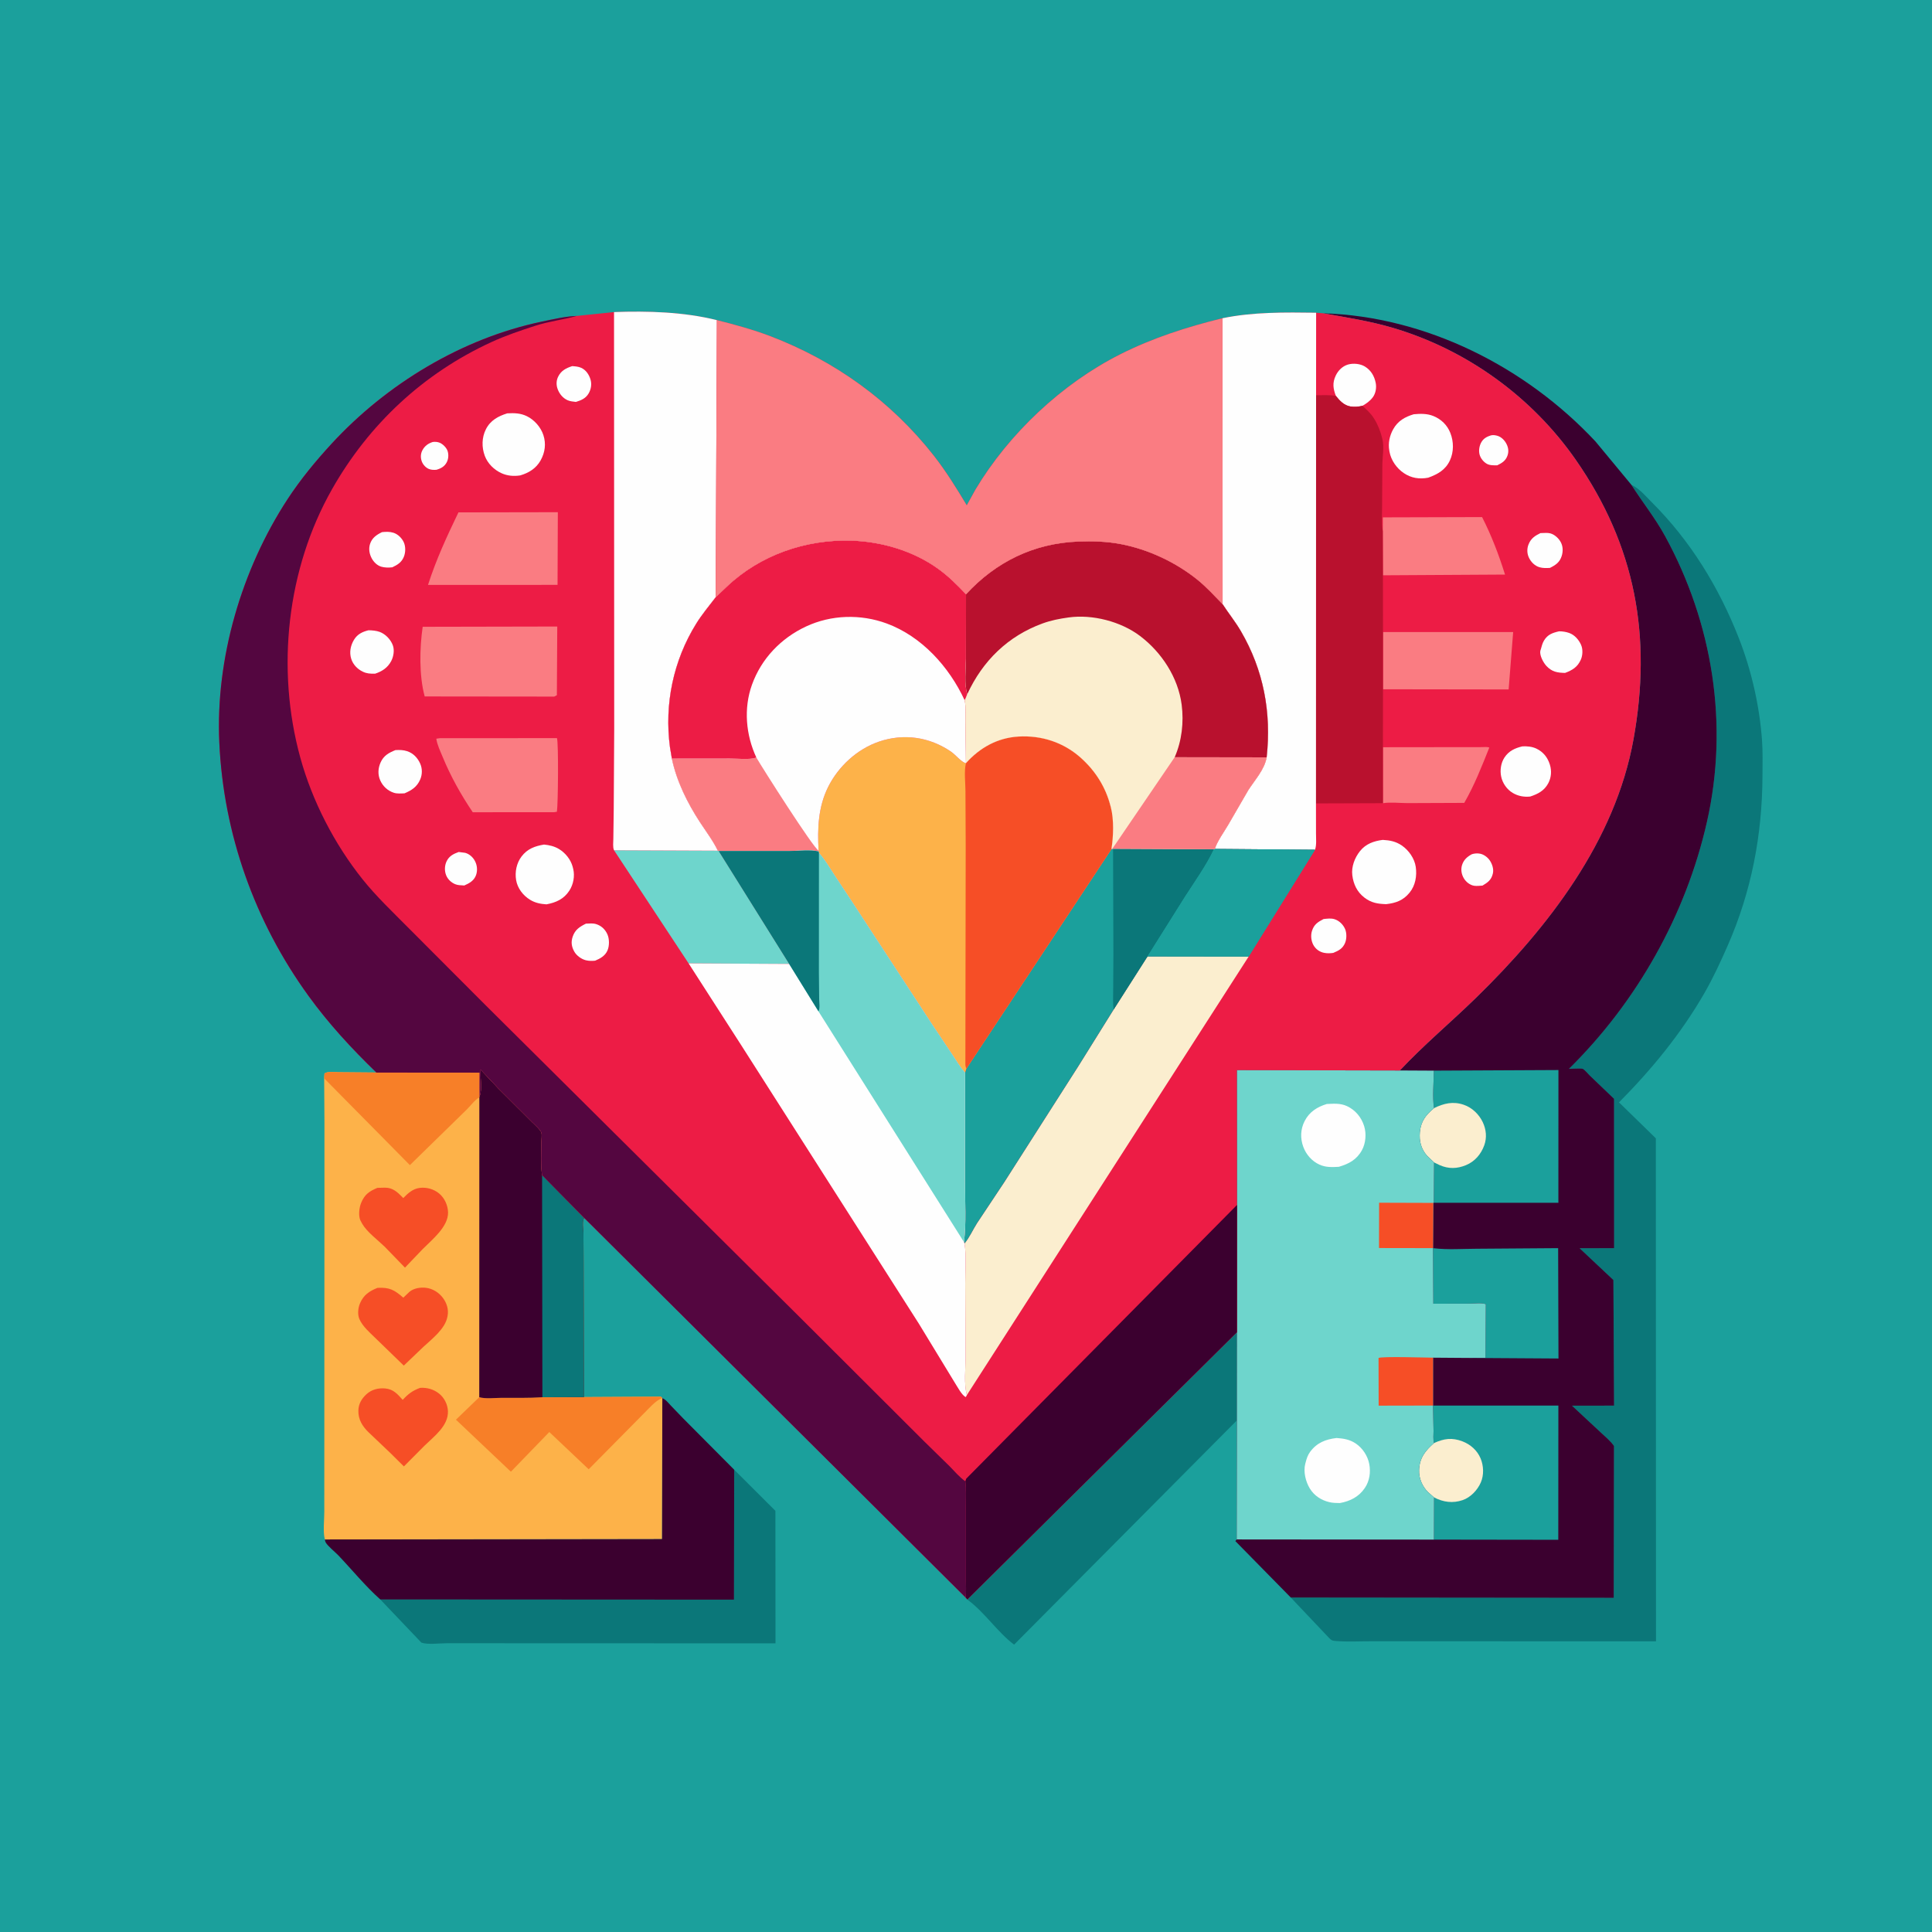 <svg version="1.1" xmlns="http://www.w3.org/2000/svg" style="display: block;" viewBox="0 0 2048 2048" width="1024" height="1024">
<path transform="translate(0,0)" fill="rgb(27,160,156)" d="M -0 -0 L 2048 0 L 2048 2048 L -0 2048 L -0 -0 z"/>
<path transform="translate(0,0)" fill="rgb(11,119,121)" d="M 778.29 1557.98 L 821.957 1601.55 L 822.068 1742.02 L 537.584 1741.92 L 473.25 1741.91 C 465.529 1741.92 453.622 1743.6 446.68 1741.24 L 403.133 1695.5 L 778.062 1695.71 L 778.29 1557.98 z"/>
<path transform="translate(0,0)" fill="rgb(11,119,121)" d="M 1311.24 1412.25 L 1311.16 1505.68 L 1074.96 1743.39 C 1057.08 1729.82 1044.32 1709.75 1026.16 1696.14 L 1025.45 1695.54 L 1311.24 1412.25 z"/>
<path transform="translate(0,0)" fill="rgb(59,0,47)" d="M 702.086 1482.12 C 705.865 1483.69 708.278 1486.96 711.037 1489.89 L 724.355 1503.72 L 778.29 1557.98 L 778.062 1695.71 L 403.133 1695.5 C 387.319 1681.43 373.176 1664 358.5 1648.6 C 355.177 1645.12 347.24 1638.82 345.147 1634.84 C 344.67 1633.94 344.616 1632.87 344.351 1631.88 L 701.66 1631.37 L 702.086 1482.12 z"/>
<path transform="translate(0,0)" fill="rgb(11,119,121)" d="M 1729.37 513.983 C 1737.67 517.598 1744.75 526.245 1751.09 532.565 C 1791.89 573.252 1822.03 622.427 1843.07 676 C 1856.54 710.274 1865.13 747.895 1867.8 784.612 C 1868.71 797.192 1868.35 810.069 1868.29 822.684 C 1868.01 884.925 1856.69 944.67 1831.64 1001.88 C 1823.99 1019.36 1815.98 1036.74 1806.43 1053.28 C 1781.83 1095.87 1750.68 1133.84 1716.12 1168.65 L 1717.43 1169.75 L 1755.26 1206.66 L 1755.42 1739.88 L 1527.19 1739.83 L 1453.8 1739.81 C 1441.43 1739.8 1428.48 1740.55 1416.19 1739.54 C 1412.25 1739.22 1411.58 1739.02 1408.89 1736.32 L 1368.29 1693.44 L 1710.65 1693.76 L 1710.91 1532.8 C 1707.22 1527.42 1701.31 1522.66 1696.55 1518.16 L 1666.4 1490.09 L 1710.99 1490.03 L 1710.28 1356.85 L 1674.46 1323.19 L 1711.04 1323.11 L 1710.97 1164.76 L 1685.11 1139.98 C 1683.42 1138.36 1679.83 1133.94 1677.88 1133.04 C 1676.01 1132.18 1665.66 1133.04 1663.14 1133.04 C 1735.25 1061.99 1787.17 969.872 1809.5 870.975 C 1832.77 767.936 1815.54 660.52 1765.04 568.242 C 1754.56 549.094 1741.03 532.306 1729.37 513.983 z"/>
<path transform="translate(0,0)" fill="rgb(253,178,73)" d="M 508.395 1162.16 L 508.843 1160.8 C 511.161 1153.16 508.868 1141.92 509.416 1133.72 L 528.311 1153.82 L 564.273 1189.66 C 566.577 1191.98 573.035 1197.61 573.939 1200.7 C 574.613 1203 573.95 1208 573.956 1210.53 C 573.981 1222 573.095 1234.37 574.619 1245.7 L 619.233 1291.01 C 616.88 1295.25 618.37 1302.24 618.453 1307 L 618.648 1339.02 L 619.036 1480.97 L 700.626 1480.54 L 702.086 1482.12 L 701.66 1631.37 L 344.351 1631.88 C 342.239 1623.98 343.767 1611.45 343.759 1603 L 343.798 1529.62 L 343.923 1273.77 L 343.934 1190.39 L 343.627 1143.07 L 343.953 1138 C 346.742 1135.46 354.913 1136.59 358.842 1136.6 L 399 1136.94 L 508.4 1137.03 L 508.395 1162.16 z"/>
<path transform="translate(0,0)" fill="rgb(246,78,38)" d="M 445.315 1471.19 C 452.66 1470.68 459.783 1472.71 465.575 1477.36 C 471.076 1481.79 474.605 1488.96 474.833 1496 C 475.335 1511.57 459.939 1522.74 449.992 1532.5 L 428.134 1554.46 L 413.913 1540.36 L 390.5 1518.09 C 384.034 1511.72 379.73 1504.68 379.891 1495.4 C 380.015 1488.25 383.267 1482.69 388.5 1477.9 C 393.946 1472.91 401.008 1471.2 408.219 1471.8 C 416.989 1472.52 421.423 1477.82 426.871 1483.91 C 432.634 1477.7 437.242 1474.14 445.315 1471.19 z"/>
<path transform="translate(0,0)" fill="rgb(246,78,38)" d="M 400.127 1365.17 C 412.996 1364.54 417.984 1367.3 427.527 1375.58 L 434.188 1369.25 C 438.76 1365.53 445.633 1364.44 451.352 1365.1 C 458.782 1365.96 465.409 1370.18 469.752 1376.16 C 473.672 1381.56 475.7 1388.14 474.472 1394.79 L 474.229 1396 C 471.752 1408.72 458.033 1419.21 448.902 1427.64 L 428.033 1447.59 L 398.071 1418.52 C 391.986 1412.57 384.389 1406.13 380.953 1398.23 C 378.831 1393.35 379.557 1386.37 381.621 1381.55 C 385.434 1372.64 391.554 1368.67 400.127 1365.17 z"/>
<path transform="translate(0,0)" fill="rgb(246,78,38)" d="M 400.071 1259.17 L 408.364 1258.98 C 416.072 1259.03 421.068 1263.4 426.159 1268.64 L 427.473 1270.01 C 432.412 1264.92 437.682 1260.07 445.011 1259.21 C 452.346 1258.35 460.013 1260.49 465.697 1265.31 C 471.314 1270.06 474.78 1277.79 474.958 1285.09 C 475.328 1300.33 458.171 1313.93 448.238 1323.92 L 429.28 1343.74 L 407.823 1321.59 C 400.41 1314.42 389.043 1306.03 383.942 1297.22 L 383.259 1295.95 L 381.945 1293.46 C 379.771 1288.24 380.777 1280.06 382.865 1275 C 386.526 1266.13 391.482 1262.76 400.071 1259.17 z"/>
<path transform="translate(0,0)" fill="rgb(247,127,40)" d="M 343.627 1143.07 L 343.953 1138 C 346.742 1135.46 354.913 1136.59 358.842 1136.6 L 399 1136.94 L 508.4 1137.03 L 508.395 1162.16 L 508.138 1163.25 C 503.206 1165.94 498.543 1172.53 494.432 1176.49 L 434.494 1235.07 L 343.627 1143.07 z"/>
<path transform="translate(0,0)" fill="rgb(247,127,40)" d="M 619.036 1480.97 L 700.626 1480.54 L 702.086 1482.12 C 695.456 1483.87 687.19 1493.82 682.088 1498.74 L 624.04 1557.49 L 582.276 1518 L 541.563 1560.07 L 483.319 1504.93 L 508.035 1481.1 C 514.829 1483.01 524.005 1481.82 531.077 1481.78 C 545.65 1481.7 560.42 1482.09 574.962 1481.13 L 619.036 1480.97 z"/>
<path transform="translate(0,0)" fill="rgb(59,0,47)" d="M 508.395 1162.16 L 508.843 1160.8 C 511.161 1153.16 508.868 1141.92 509.416 1133.72 L 528.311 1153.82 L 564.273 1189.66 C 566.577 1191.98 573.035 1197.61 573.939 1200.7 C 574.613 1203 573.95 1208 573.956 1210.53 C 573.981 1222 573.095 1234.37 574.619 1245.7 L 619.233 1291.01 C 616.88 1295.25 618.37 1302.24 618.453 1307 L 618.648 1339.02 L 619.036 1480.97 L 574.962 1481.13 C 560.42 1482.09 545.65 1481.7 531.077 1481.78 C 524.005 1481.82 514.829 1483.01 508.035 1481.1 L 508.138 1163.25 L 508.395 1162.16 z"/>
<path transform="translate(0,0)" fill="rgb(11,119,121)" d="M 574.619 1245.7 L 619.233 1291.01 C 616.88 1295.25 618.37 1302.24 618.453 1307 L 618.648 1339.02 L 619.036 1480.97 L 574.962 1481.13 L 574.619 1245.7 z"/>
<path transform="translate(0,0)" fill="rgb(59,0,47)" d="M 1402.54 332.083 C 1511.82 335.492 1617.27 388.853 1691.29 467.987 L 1729.37 513.983 C 1741.03 532.306 1754.56 549.094 1765.04 568.242 C 1815.54 660.52 1832.77 767.936 1809.5 870.975 C 1787.17 969.872 1735.25 1061.99 1663.14 1133.04 C 1665.66 1133.04 1676.01 1132.18 1677.88 1133.04 C 1679.83 1133.94 1683.42 1138.36 1685.11 1139.98 L 1710.97 1164.76 L 1711.04 1323.11 L 1674.46 1323.19 L 1710.28 1356.85 L 1710.99 1490.03 L 1666.4 1490.09 L 1696.55 1518.16 C 1701.31 1522.66 1707.22 1527.42 1710.91 1532.8 L 1710.65 1693.76 L 1368.29 1693.44 L 1309.5 1633.59 L 1310.95 1631.87 L 1311.16 1505.68 L 1311.24 1412.25 L 1311.32 1277.27 L 1311.16 1134.38 L 1483.91 1134.74 C 1509.17 1107.72 1538.09 1083.62 1564.59 1057.77 C 1641.26 982.967 1712.13 891.46 1731.6 783.6 C 1751.22 674.881 1733.88 578.581 1670.27 487.254 C 1623.8 420.55 1554.56 370.571 1476.41 347.5 C 1452.05 340.307 1427.47 336.532 1402.54 332.083 z"/>
<path transform="translate(0,0)" fill="rgb(27,160,156)" d="M 1519.03 1323.07 L 1519.99 1323.2 C 1534.64 1324.94 1550.71 1323.76 1565.5 1323.72 L 1651.7 1323.09 L 1652.05 1440.08 L 1550.7 1439.43 L 1574.63 1439.4 L 1575.02 1382.45 C 1570.37 1380.84 1562.88 1381.89 1557.89 1381.9 L 1519.38 1382 L 1519.03 1323.07 z"/>
<path transform="translate(0,0)" fill="rgb(27,160,156)" d="M 1519.91 1134.93 L 1652.01 1134.28 L 1651.95 1275 L 1519.87 1275 L 1520.19 1232.24 L 1512.6 1224.98 C 1506.39 1217.77 1504.28 1209.43 1505.14 1200.11 C 1506.2 1188.46 1511.58 1181.85 1520.11 1174.68 C 1518.27 1162.38 1519.88 1147.5 1519.91 1134.93 z"/>
<path transform="translate(0,0)" fill="rgb(251,238,207)" d="M 1520.11 1174.68 C 1530.42 1169.62 1540.21 1167.21 1551.56 1171.07 C 1560.44 1174.08 1567.83 1181.17 1571.8 1189.58 C 1575.47 1197.35 1576.31 1205.95 1573.37 1214.08 C 1569.92 1223.56 1563.4 1231.22 1554 1235.11 C 1544.56 1239.01 1535.48 1239.22 1526.08 1235.07 L 1520.19 1232.24 L 1512.6 1224.98 C 1506.39 1217.77 1504.28 1209.43 1505.14 1200.11 C 1506.2 1188.46 1511.58 1181.85 1520.11 1174.68 z"/>
<path transform="translate(0,0)" fill="rgb(27,160,156)" d="M 1519.04 1489.95 L 1651.95 1489.94 L 1651.85 1632.24 L 1520.02 1632.05 L 1520.17 1587.3 L 1513.82 1581.74 C 1507.66 1575.62 1503.99 1567.01 1504.32 1558.26 C 1504.82 1545.36 1510.87 1537.81 1520.14 1529.71 C 1519 1525.86 1519.61 1520.87 1519.62 1516.87 L 1519.04 1489.95 z"/>
<path transform="translate(0,0)" fill="rgb(251,238,207)" d="M 1520.14 1529.71 C 1530.5 1524.91 1539.32 1523.7 1550.28 1527.9 C 1558.75 1531.14 1565.89 1537.44 1569.44 1545.87 C 1572.78 1553.78 1573.16 1563.56 1569.71 1571.5 C 1566.21 1579.56 1558.89 1587.31 1550.48 1590.19 C 1539.99 1593.78 1529.87 1592.38 1520.17 1587.3 L 1513.82 1581.74 C 1507.66 1575.62 1503.99 1567.01 1504.32 1558.26 C 1504.82 1545.36 1510.87 1537.81 1520.14 1529.71 z"/>
<path transform="translate(0,0)" fill="rgb(110,213,204)" d="M 1311.32 1277.27 L 1311.16 1134.38 L 1483.91 1134.74 L 1519.91 1134.93 C 1519.88 1147.5 1518.27 1162.38 1520.11 1174.68 C 1511.58 1181.85 1506.2 1188.46 1505.14 1200.11 C 1504.28 1209.43 1506.39 1217.77 1512.6 1224.98 L 1520.19 1232.24 L 1519.87 1275 L 1519.28 1275.12 L 1519.03 1323.07 L 1519.38 1382 L 1557.89 1381.9 C 1562.88 1381.89 1570.37 1380.84 1575.02 1382.45 L 1574.63 1439.4 L 1550.7 1439.43 L 1519.05 1439.19 L 1519.04 1489.95 L 1519.62 1516.87 C 1519.61 1520.87 1519 1525.86 1520.14 1529.71 C 1510.87 1537.81 1504.82 1545.36 1504.32 1558.26 C 1503.99 1567.01 1507.66 1575.62 1513.82 1581.74 L 1520.17 1587.3 L 1520.02 1632.05 L 1310.95 1631.87 L 1311.16 1505.68 L 1311.24 1412.25 L 1311.32 1277.27 z"/>
<path transform="translate(0,0)" fill="rgb(246,78,38)" d="M 1519.03 1323.07 L 1461.8 1322.97 L 1461.91 1274.94 L 1519.28 1275.12 L 1519.03 1323.07 z"/>
<path transform="translate(0,0)" fill="rgb(246,78,38)" d="M 1519.04 1489.95 L 1461.42 1490.06 L 1461.31 1439.51 C 1464.91 1437.64 1511.59 1439.15 1519.05 1439.19 L 1519.04 1489.95 z"/>
<path transform="translate(0,0)" fill="rgb(254,254,254)" d="M 1406.47 1170.28 C 1413.89 1169.93 1420.9 1169.32 1427.84 1172.53 C 1436.76 1176.66 1443.11 1184.36 1446.05 1193.69 C 1448.59 1201.77 1447.77 1211.94 1443.66 1219.34 C 1438.08 1229.41 1429.77 1233.79 1419.18 1236.87 C 1411.94 1237.25 1405.49 1237.6 1398.72 1234.56 C 1390.75 1230.98 1384.56 1223.89 1381.55 1215.74 C 1378.21 1206.67 1378.52 1197 1382.98 1188.34 C 1387.98 1178.61 1396.28 1173.38 1406.47 1170.28 z"/>
<path transform="translate(0,0)" fill="rgb(254,254,254)" d="M 1416.8 1524.34 C 1424.24 1524.85 1430.73 1525.88 1437.08 1530.12 C 1444.34 1534.95 1449.85 1543.32 1451.47 1551.89 C 1453.13 1560.68 1451.84 1569.85 1446.78 1577.33 C 1440.44 1586.73 1431.13 1591.35 1420.3 1593.31 C 1416.63 1593.25 1412.96 1593.21 1409.36 1592.39 C 1400.7 1590.39 1393.19 1585.57 1388.5 1577.92 C 1384.07 1570.69 1381.47 1560.17 1383.61 1551.77 L 1383.95 1550.5 C 1385.05 1546.28 1386.16 1542.55 1388.8 1538.99 C 1396.03 1529.28 1405.16 1525.75 1416.8 1524.34 z"/>
<path transform="translate(0,0)" fill="rgb(237,28,69)" d="M 650.903 330.817 C 686.705 329.507 725.005 330.614 759.928 339.363 C 779.033 344.18 798.23 349.385 816.655 356.42 C 885.032 382.53 944.462 425.189 989.762 482.931 C 1002.83 499.583 1013.92 517.594 1024.81 535.701 L 1034.03 519 C 1069.46 459.709 1125.75 406.73 1187.37 375.66 C 1222 358.199 1258.35 346.591 1295.92 337.34 C 1328.07 330.635 1362.45 331.078 1395.15 331.516 L 1402.54 332.083 C 1427.47 336.532 1452.05 340.307 1476.41 347.5 C 1554.56 370.571 1623.8 420.55 1670.27 487.254 C 1733.88 578.581 1751.22 674.881 1731.6 783.6 C 1712.13 891.46 1641.26 982.967 1564.59 1057.77 C 1538.09 1083.62 1509.17 1107.72 1483.91 1134.74 L 1311.16 1134.38 L 1311.32 1277.27 L 1311.24 1412.25 L 1025.45 1695.54 L 1023.62 1693.49 L 619.233 1291.01 L 574.619 1245.7 C 573.095 1234.37 573.981 1222 573.956 1210.53 C 573.95 1208 574.613 1203 573.939 1200.7 C 573.035 1197.61 566.577 1191.98 564.273 1189.66 L 528.311 1153.82 L 509.416 1133.72 C 508.868 1141.92 511.161 1153.16 508.843 1160.8 L 508.395 1162.16 L 508.4 1137.03 L 399 1136.94 C 372.916 1111.78 348.321 1085.1 327.027 1055.7 C 270.033 977.031 236.949 884.214 232.49 787.174 C 228.388 697.904 256.143 603.57 304.921 529 C 318.511 508.224 334.577 488.751 351.372 470.5 C 409.761 407.049 489.65 358.67 574.2 340.964 C 586.494 338.389 598.905 335.448 611.47 334.886 L 650.903 330.817 z"/>
<path transform="translate(0,0)" fill="rgb(254,254,254)" d="M 458.832 468.5 C 461.286 468.232 463.739 468.345 466.06 469.303 C 469.558 470.748 473.565 474.8 474.608 478.5 C 475.682 482.31 475.378 486.538 473.553 490.051 C 471.191 494.596 467.256 496.7 462.5 498.006 C 459.685 498.14 457.237 498.194 454.58 497.103 C 451.402 495.799 448.524 492.673 447.259 489.5 C 445.663 485.499 445.738 481.12 447.771 477.284 C 450.207 472.69 453.965 470 458.832 468.5 z"/>
<path transform="translate(0,0)" fill="rgb(254,254,254)" d="M 1580.49 461.5 C 1582.74 460.998 1584.86 461.282 1587.07 461.884 C 1591.42 463.07 1594.95 466.66 1596.94 470.597 C 1598.99 474.626 1599.5 478.71 1597.98 483 C 1596.01 488.532 1592.14 490.8 1587.1 493.278 C 1583.51 493.294 1579.24 493.449 1576.05 491.619 C 1572.47 489.565 1569.42 485.759 1568.39 481.741 C 1567.3 477.492 1568.18 472.374 1570.39 468.602 C 1572.7 464.647 1576.28 462.812 1580.49 461.5 z"/>
<path transform="translate(0,0)" fill="rgb(254,254,254)" d="M 1560.24 905.5 C 1563.09 904.621 1566.05 904.376 1569 904.96 C 1572.9 905.732 1576.91 908.718 1579.13 911.946 C 1581.8 915.831 1583.62 921.291 1582.5 925.983 C 1580.89 932.743 1577.24 935.373 1571.5 938.769 C 1568.73 938.952 1565.53 939.344 1562.77 938.96 C 1558.27 938.335 1554.02 934.88 1551.75 931.083 C 1549.23 926.862 1548.34 921.723 1549.82 917 C 1551.55 911.481 1555.26 908.153 1560.24 905.5 z"/>
<path transform="translate(0,0)" fill="rgb(254,254,254)" d="M 486.24 903.141 L 493 904.012 C 497.424 905.169 501.138 908.494 503.313 912.448 C 505.82 917.007 506.366 922.577 504.674 927.5 C 502.617 933.483 497.626 936.265 492.161 938.657 L 491.615 938.615 C 488.598 938.439 485.424 938.461 482.587 937.3 C 478.321 935.556 474.698 932.162 472.958 927.869 C 471.033 923.118 471.24 917.516 473.468 912.909 C 476.135 907.393 480.732 905.135 486.24 903.141 z"/>
<path transform="translate(0,0)" fill="rgb(254,254,254)" d="M 606.539 388.107 C 609.802 388.353 613.089 388.531 616.109 389.915 C 621.149 392.224 624.302 396.941 625.911 402.116 C 627.464 407.109 626.608 412.482 624.012 417 C 620.968 422.299 616.058 424.368 610.473 426.062 C 607.615 425.696 604.454 425.459 601.79 424.301 C 596.652 422.068 592.957 417.51 591.08 412.314 C 589.543 408.058 589.628 403.505 591.604 399.412 C 594.761 392.873 599.948 390.281 606.539 388.107 z"/>
<path transform="translate(0,0)" fill="rgb(254,254,254)" d="M 1403.02 974.212 C 1406.98 973.813 1410.97 973.171 1414.84 974.444 C 1419.74 976.056 1423.78 980.086 1425.84 984.793 C 1427.67 988.959 1427.6 995.291 1425.85 999.5 C 1423.33 1005.54 1419.07 1007.72 1413.29 1010.12 C 1410.06 1010.59 1406.73 1010.69 1403.5 1010.03 C 1398.72 1009.05 1394.65 1006.08 1392.28 1001.83 C 1389.89 997.535 1389.24 991.682 1390.69 986.989 C 1392.85 979.997 1396.83 977.451 1403.02 974.212 z"/>
<path transform="translate(0,0)" fill="rgb(254,254,254)" d="M 1633 565.079 L 1634.2 565.063 C 1637.14 564.984 1640.6 564.626 1643.47 565.409 C 1647.82 566.597 1651.96 570.355 1654.19 574.182 C 1656.87 578.779 1657.05 584.28 1655.5 589.267 C 1653.38 596.098 1649.16 598.914 1642.98 602.001 C 1639.25 602.208 1635.56 602.354 1631.92 601.292 C 1626.98 599.848 1623.05 595.908 1620.82 591.347 C 1618.63 586.855 1618.48 581.761 1620.31 577.118 C 1622.81 570.756 1627.07 567.943 1633 565.079 z"/>
<path transform="translate(0,0)" fill="rgb(254,254,254)" d="M 404.969 564.08 C 409.225 563.655 412.863 563.462 417 564.725 C 421.707 566.164 425.922 570.309 427.98 574.736 C 430.102 579.302 429.99 585.519 428.13 590.143 C 425.713 596.155 421.457 598.684 415.863 601.359 C 412.103 601.815 407.783 601.79 404.125 600.706 C 399.803 599.424 396.198 595.832 394.092 591.951 C 391.513 587.199 390.581 581.688 392.293 576.5 C 394.395 570.132 399.202 566.858 404.969 564.08 z"/>
<path transform="translate(0,0)" fill="rgb(254,254,254)" d="M 621.112 979.101 C 624.633 978.948 628.572 978.527 631.975 979.605 C 637.451 981.339 641.447 985.095 643.819 990.31 C 646.048 995.21 646.086 1002.54 643.967 1007.5 C 641.532 1013.2 636.303 1016.11 630.854 1018.36 C 627.572 1018.7 624.226 1018.7 621 1017.9 C 616.291 1016.73 611.125 1012.99 608.747 1008.7 C 605.766 1003.32 605.152 998.482 607.118 992.776 C 609.657 985.407 614.447 982.438 621.112 979.101 z"/>
<path transform="translate(0,0)" fill="rgb(254,254,254)" d="M 1652.75 669.204 C 1656.41 669.243 1660.03 669.759 1663.5 671.006 C 1669.15 673.04 1673.64 678.198 1676 683.582 C 1678.04 688.211 1677.79 694.636 1675.76 699.233 C 1672.29 707.114 1666.85 710.38 1659.03 713.325 C 1650.81 713.132 1645.13 712.226 1639.26 705.925 C 1636.02 702.449 1631.9 694.808 1632.79 689.964 L 1633.38 688.118 C 1634.32 684.869 1634.91 682.045 1636.67 679.077 C 1640.53 672.576 1645.7 670.837 1652.75 669.204 z"/>
<path transform="translate(0,0)" fill="rgb(254,254,254)" d="M 1416.07 419.664 C 1413.14 411.95 1412.27 405.929 1415.91 398.18 C 1418.48 392.718 1423.14 388.068 1429.04 386.394 C 1434.51 384.842 1441.86 385.507 1446.79 388.5 C 1453.28 392.446 1456.9 398.661 1458.33 405.998 C 1459.31 410.977 1458.31 416.975 1455.24 421.114 C 1452.25 425.124 1448.56 427.673 1444.3 430.159 C 1440.18 431.145 1435.72 431.584 1431.5 430.869 C 1424.68 429.713 1420.13 424.789 1416.07 419.664 z"/>
<path transform="translate(0,0)" fill="rgb(254,254,254)" d="M 390.496 668.136 C 394.131 668.092 399.012 668.559 402.428 669.824 C 408.64 672.125 414.082 677.783 416.392 683.964 C 418.304 689.082 417.232 695.921 414.727 700.696 C 410.975 707.85 405.084 711.66 397.618 714.141 L 397.004 714.129 C 392.354 714.187 388.77 714.044 384.5 711.975 C 378.92 709.272 374.266 704.483 372.346 698.5 C 370.124 691.572 371.546 684.289 375.269 678.161 C 378.849 672.269 384.022 669.775 390.496 668.136 z"/>
<path transform="translate(0,0)" fill="rgb(254,254,254)" d="M 419.173 795.144 C 423.378 794.88 427.445 794.954 431.5 796.261 C 437.985 798.352 442.671 803.309 445.406 809.417 C 447.772 814.701 447.729 821.016 445.422 826.318 C 441.978 834.233 436.355 837.76 428.797 840.976 C 425.124 841.098 421.037 841.515 417.51 840.371 C 411.03 838.269 405.897 833.553 403.114 827.342 C 400.345 821.164 400.681 814.466 403.402 808.324 C 406.662 800.965 412.099 797.976 419.173 795.144 z"/>
<path transform="translate(0,0)" fill="rgb(254,254,254)" d="M 1613.76 791.171 C 1618.75 790.926 1624.04 791.378 1628.61 793.55 C 1635.86 796.999 1640.51 802.811 1642.89 810.406 C 1644.97 817.033 1644.5 824.194 1641.2 830.335 C 1636.95 838.256 1630.23 841.7 1622.06 844.37 C 1615.49 845.03 1609.3 843.93 1603.58 840.549 C 1597.36 836.871 1592.77 830.254 1591.29 823.184 C 1589.89 816.471 1591.01 808.767 1594.78 803.011 C 1599.4 795.968 1605.95 793.043 1613.76 791.171 z"/>
<path transform="translate(0,0)" fill="rgb(254,254,254)" d="M 576.696 895.273 C 582.222 895.814 587.525 897.024 592.348 899.879 C 599.212 903.942 604.986 911.069 607.049 918.796 L 607.337 919.962 L 607.636 921.12 C 609.453 928.752 607.821 937.503 603.572 944.066 C 597.741 953.073 589.395 956.759 579.268 958.642 C 573.004 958.248 567.279 957.111 561.852 953.783 C 554.495 949.273 548.585 941.619 547.116 932.986 C 545.648 924.356 547.539 914.967 552.819 907.964 C 558.999 899.767 566.972 896.909 576.696 895.273 z"/>
<path transform="translate(0,0)" fill="rgb(254,254,254)" d="M 537.711 438.164 C 545.077 437.772 551.67 437.867 558.5 441.182 C 566.426 445.028 573.24 452.809 575.99 461.162 C 579.018 470.357 577.786 479.574 573.092 488.013 C 568.359 496.522 560.538 501.323 551.402 503.961 C 544.665 504.997 537.999 504.484 531.719 501.667 C 523.794 498.112 516.942 491.413 513.887 483.188 C 510.504 474.078 510.656 463.736 515.094 455 C 519.892 445.557 528.083 441.174 537.711 438.164 z"/>
<path transform="translate(0,0)" fill="rgb(254,254,254)" d="M 1465.77 890.317 C 1473.26 890.73 1479.54 891.894 1485.92 896.226 C 1493.31 901.246 1499.51 910.036 1500.77 919 C 1502.11 928.512 1500.43 938.601 1494.25 946.193 C 1487.53 954.444 1479.79 957.254 1469.42 958.442 C 1460.58 958.189 1453.58 957.104 1446.33 951.494 C 1438.56 945.485 1434.69 937.398 1433.5 927.757 C 1432.39 918.753 1436.05 909.233 1441.62 902.251 C 1447.81 894.475 1456.26 891.545 1465.77 890.317 z"/>
<path transform="translate(0,0)" fill="rgb(254,254,254)" d="M 1498.64 439.127 C 1505.63 438.462 1512.91 438.315 1519.5 441.02 C 1527.81 444.43 1534.12 450.552 1537.43 458.954 C 1541.07 468.168 1541.18 478.966 1536.99 488 C 1532.26 498.204 1524.01 502.726 1513.97 506.369 C 1504.63 508.16 1495.97 506.847 1488 501.436 C 1480.49 496.335 1474.55 487.922 1472.92 478.887 L 1472.7 477.5 C 1471.32 469.808 1473.05 461.798 1476.85 454.996 C 1481.78 446.172 1489.27 441.921 1498.64 439.127 z"/>
<path transform="translate(0,0)" fill="rgb(250,124,130)" d="M 1465.95 792.094 L 1551.41 791.992 L 1570.51 791.974 C 1573.07 791.968 1576.41 791.496 1578.73 792.448 C 1570.62 812.764 1563.12 831.994 1552.17 851.091 L 1492.04 851.329 C 1483.98 851.331 1473.83 850.117 1465.97 851.421 L 1465.95 792.094 z"/>
<path transform="translate(0,0)" fill="rgb(250,124,130)" d="M 1465.8 563.154 L 1465.88 548.427 L 1571.07 548.131 C 1581.16 567.945 1588.75 587.879 1595.39 609.074 L 1465.96 609.835 L 1465.8 563.154 z"/>
<path transform="translate(0,0)" fill="rgb(250,124,130)" d="M 1466.03 669.999 L 1604.02 669.985 L 1599.22 730.848 L 1466.02 730.652 L 1466.03 669.999 z"/>
<path transform="translate(0,0)" fill="rgb(250,124,130)" d="M 466.292 782.502 L 590.407 782.457 C 592.156 787.406 591.625 852.902 590.334 860.5 L 587.25 860.983 L 501.136 861.014 C 488.482 842.186 477.844 823.204 469.175 802.224 C 466.739 796.328 463.364 789.347 462.5 783.054 L 466.292 782.502 z"/>
<path transform="translate(0,0)" fill="rgb(250,124,130)" d="M 485.967 543.143 L 591.329 542.957 L 591.024 619.991 L 561.25 620.002 L 453.703 620.052 C 462.333 593.145 473.73 568.544 485.967 543.143 z"/>
<path transform="translate(0,0)" fill="rgb(250,124,130)" d="M 448.063 664.427 L 590.721 664.137 L 590.304 736.967 L 587.5 738.419 L 450.201 738.271 C 444.175 716.191 444.769 687.132 448.063 664.427 z"/>
<path transform="translate(0,0)" fill="rgb(110,213,204)" d="M 650.91 901.32 L 760.96 901.763 L 761.772 902.099 L 836.523 1021.8 L 729.945 1021.22 L 650.91 901.32 z"/>
<path transform="translate(0,0)" fill="rgb(185,17,46)" d="M 1395.1 418.984 C 1401.96 418.966 1409.31 418.459 1416.07 419.664 C 1420.13 424.789 1424.68 429.713 1431.5 430.869 C 1435.72 431.584 1440.18 431.145 1444.3 430.159 C 1448.53 434.184 1452.98 438.018 1456.09 443 L 1456.82 444.136 C 1460.72 450.394 1463.59 457.815 1465.25 465 L 1465.51 466.076 C 1467.24 473.811 1465.63 483.429 1465.35 491.36 L 1465.1 535.474 C 1465.11 544.355 1464.33 554.439 1465.8 563.154 L 1465.96 609.835 L 1466.03 669.999 L 1466.02 730.652 L 1465.95 792.094 L 1465.97 851.421 L 1394.98 851.659 L 1395.1 418.984 z"/>
<path transform="translate(0,0)" fill="rgb(59,0,47)" d="M 1311.32 1277.27 L 1311.24 1412.25 L 1025.45 1695.54 L 1023.62 1693.49 C 1024.36 1687.46 1023.9 1680.97 1023.9 1674.89 L 1023.89 1640.96 L 1023.85 1596.11 C 1023.84 1587.56 1024.3 1578.73 1023.3 1570.24 L 1024.24 1567.46 L 1311.32 1277.27 z"/>
<path transform="translate(0,0)" fill="rgb(251,238,207)" d="M 1216.4 1013.84 L 1323.64 1013.99 L 1024.88 1478.89 C 1021.67 1466.35 1023.5 1451.55 1023.59 1438.65 L 1023.21 1360.53 C 1023.16 1346.87 1024.56 1331.49 1022.45 1318.04 C 1027.58 1311.99 1031.29 1303.48 1035.62 1296.7 L 1064.45 1253.31 L 1143.08 1130.19 L 1180.47 1070.18 L 1216.4 1013.84 z"/>
<path transform="translate(0,0)" fill="rgb(254,254,254)" d="M 1295.92 337.34 C 1328.07 330.635 1362.45 331.078 1395.15 331.516 L 1395.1 418.984 L 1394.98 851.659 L 1395.02 883.744 C 1395.02 889.174 1395.74 895.624 1393.99 900.774 L 1287.71 899.902 C 1290.65 891.11 1297.39 882.14 1302.08 874.073 L 1323.27 837.5 C 1330.26 826.653 1340.37 815.81 1342.7 802.813 C 1347.88 755.357 1339.53 710.384 1315.32 668.948 C 1309.48 658.953 1302.27 650.106 1296.01 640.428 L 1295.92 337.34 z"/>
<path transform="translate(0,0)" fill="rgb(27,160,156)" d="M 1179.04 899.849 L 1179.9 899.694 L 1286.83 900.209 L 1287.71 899.902 L 1393.99 900.774 L 1323.64 1013.99 L 1216.4 1013.84 L 1180.47 1070.18 L 1143.08 1130.19 L 1064.45 1253.31 L 1035.62 1296.7 C 1031.29 1303.48 1027.58 1311.99 1022.45 1318.04 L 1021.86 1316.62 C 1024.44 1296.02 1022.91 1273.87 1022.93 1253.09 L 1023.02 1137.07 L 1024.4 1132.82 L 1178.15 900.153 L 1179.04 899.849 z"/>
<path transform="translate(0,0)" fill="rgb(11,119,121)" d="M 1179.9 899.694 L 1286.83 900.209 C 1278.7 917.406 1266.63 934.288 1256.32 950.308 L 1216.4 1013.84 L 1180.47 1070.18 C 1179.58 1063.51 1180.03 1056.43 1180.02 1049.69 L 1180.24 1011.62 L 1179.9 899.694 z"/>
<path transform="translate(0,0)" fill="rgb(27,160,156)" d="M 1287.71 899.902 L 1393.99 900.774 L 1323.64 1013.99 L 1216.4 1013.84 L 1256.32 950.308 C 1266.63 934.288 1278.7 917.406 1286.83 900.209 L 1287.71 899.902 z"/>
<path transform="translate(0,0)" fill="rgb(254,254,254)" d="M 650.903 330.817 C 686.705 329.507 725.005 330.614 759.928 339.363 L 758.654 633.106 C 751.595 642.312 744.104 651.27 737.978 661.141 C 713.654 700.331 704.109 746.534 710.182 792.061 L 712.192 804.107 C 717.294 828.283 728.658 851.152 742.111 871.739 C 748.44 881.423 755.963 891.368 760.96 901.763 L 650.91 901.32 C 649.39 898.133 650.15 892.881 650.163 889.282 L 650.582 857.695 L 651.091 773.058 L 650.903 330.817 z"/>
<path transform="translate(0,0)" fill="rgb(253,178,73)" d="M 1023.94 809.001 C 1038.6 792.627 1057.34 782.09 1079.6 780.782 C 1104.06 779.346 1127.3 786.883 1145.7 803.308 C 1160.98 816.948 1171.93 834.141 1177.06 854 L 1177.56 855.826 C 1180.9 868.719 1180.31 886.935 1178.15 900.153 L 1024.4 1132.82 L 1023.02 1137.07 C 1017.87 1131.26 1013.65 1124.13 1009.34 1117.66 L 988.267 1086.1 L 902.537 954.786 L 884.1 926.864 C 879.034 919.082 874.32 910.974 868.109 904.033 L 867.754 902.608 L 867.756 901.709 C 866.4 878.449 867.285 855.381 877.881 834.142 C 888.733 812.388 908.647 794.022 931.795 786.141 C 958.059 777.199 985.277 781.158 1008.1 796.757 C 1012.68 799.889 1018.21 806.773 1022.83 808.688 L 1023.94 809.001 z"/>
<path transform="translate(0,0)" fill="rgb(246,78,38)" d="M 1023.94 809.001 C 1038.6 792.627 1057.34 782.09 1079.6 780.782 C 1104.06 779.346 1127.3 786.883 1145.7 803.308 C 1160.98 816.948 1171.93 834.141 1177.06 854 L 1177.56 855.826 C 1180.9 868.719 1180.31 886.935 1178.15 900.153 L 1024.4 1132.82 C 1023.59 1130.9 1023.36 1129.82 1023.34 1127.69 L 1023.68 896.36 L 1023.42 838.181 C 1023.36 829.123 1021.85 817.687 1023.94 809.001 z"/>
<path transform="translate(0,0)" fill="rgb(254,254,254)" d="M 758.654 633.106 L 770.558 621.767 C 805.865 588.3 854.103 571.626 902.5 573.112 C 934.722 574.102 968.145 583.992 994.507 602.969 C 1005.35 610.772 1014.9 620.268 1024.02 629.971 L 1023.96 698.277 C 1023.96 709.295 1021.93 725.366 1025.38 735.746 C 1024.53 737.976 1023.82 740.231 1022.54 742.252 C 1024.14 749.206 1023.37 757.433 1023.4 764.585 L 1023.94 809.001 L 1022.83 808.688 C 1018.21 806.773 1012.68 799.889 1008.1 796.757 C 985.277 781.158 958.059 777.199 931.795 786.141 C 908.647 794.022 888.733 812.388 877.881 834.142 C 867.285 855.381 866.4 878.449 867.756 901.709 L 867.754 902.608 C 859.358 900.436 846.044 902.088 837.171 902.086 L 761.772 902.099 L 760.96 901.763 C 755.963 891.368 748.44 881.423 742.111 871.739 C 728.658 851.152 717.294 828.283 712.192 804.107 L 710.182 792.061 C 704.109 746.534 713.654 700.331 737.978 661.141 C 744.104 651.27 751.595 642.312 758.654 633.106 z"/>
<path transform="translate(0,0)" fill="rgb(250,124,130)" d="M 801.789 803.065 C 808.767 815.055 861.766 898.369 867.756 901.709 L 867.754 902.608 C 859.358 900.436 846.044 902.088 837.171 902.086 L 761.772 902.099 L 760.96 901.763 C 755.963 891.368 748.44 881.423 742.111 871.739 C 728.658 851.152 717.294 828.283 712.192 804.107 L 773.564 804.041 C 781.51 804.022 794.484 805.648 801.789 803.065 z"/>
<path transform="translate(0,0)" fill="rgb(237,28,69)" d="M 758.654 633.106 L 770.558 621.767 C 805.865 588.3 854.103 571.626 902.5 573.112 C 934.722 574.102 968.145 583.992 994.507 602.969 C 1005.35 610.772 1014.9 620.268 1024.02 629.971 L 1023.96 698.277 C 1023.96 709.295 1021.93 725.366 1025.38 735.746 C 1024.53 737.976 1023.82 740.231 1022.54 742.252 C 1006.19 706.937 977.096 674.614 939.938 660.918 C 912.307 650.735 881.134 651.612 854.402 664.104 C 827.881 676.498 807.089 698.132 797.141 725.779 C 788.087 750.94 790.628 779.115 801.789 803.065 C 794.484 805.648 781.51 804.022 773.564 804.041 L 712.192 804.107 L 710.182 792.061 C 704.109 746.534 713.654 700.331 737.978 661.141 C 744.104 651.27 751.595 642.312 758.654 633.106 z"/>
<path transform="translate(0,0)" fill="rgb(251,238,207)" d="M 1024.02 629.971 C 1055.76 595.548 1095.86 575.905 1142.95 574.065 C 1157.92 573.48 1173.26 573.932 1188 576.741 C 1217.21 582.308 1246.65 596.095 1269.74 614.861 C 1279.1 622.47 1287.55 631.825 1296.01 640.428 C 1302.27 650.106 1309.48 658.953 1315.32 668.948 C 1339.53 710.384 1347.88 755.357 1342.7 802.813 C 1340.37 815.81 1330.26 826.653 1323.27 837.5 L 1302.08 874.073 C 1297.39 882.14 1290.65 891.11 1287.71 899.902 L 1286.83 900.209 L 1179.9 899.694 L 1179.04 899.849 L 1178.15 900.153 C 1180.31 886.935 1180.9 868.719 1177.56 855.826 L 1177.06 854 C 1171.93 834.141 1160.98 816.948 1145.7 803.308 C 1127.3 786.883 1104.06 779.346 1079.6 780.782 C 1057.34 782.09 1038.6 792.627 1023.94 809.001 L 1023.4 764.585 C 1023.37 757.433 1024.14 749.206 1022.54 742.252 C 1023.82 740.231 1024.53 737.976 1025.38 735.746 C 1021.93 725.366 1023.96 709.295 1023.96 698.277 L 1024.02 629.971 z"/>
<path transform="translate(0,0)" fill="rgb(250,124,130)" d="M 1179.04 899.849 L 1245.23 802.659 L 1342.7 802.813 C 1340.37 815.81 1330.26 826.653 1323.27 837.5 L 1302.08 874.073 C 1297.39 882.14 1290.65 891.11 1287.71 899.902 L 1286.83 900.209 L 1179.9 899.694 L 1179.04 899.849 z"/>
<path transform="translate(0,0)" fill="rgb(185,17,46)" d="M 1024.02 629.971 C 1055.76 595.548 1095.86 575.905 1142.95 574.065 C 1157.92 573.48 1173.26 573.932 1188 576.741 C 1217.21 582.308 1246.65 596.095 1269.74 614.861 C 1279.1 622.47 1287.55 631.825 1296.01 640.428 C 1302.27 650.106 1309.48 658.953 1315.32 668.948 C 1339.53 710.384 1347.88 755.357 1342.7 802.813 L 1245.23 802.659 C 1252.79 785.31 1255.02 765.703 1252.61 747 C 1248.91 718.238 1231.39 691.474 1208.5 674.166 C 1188.15 658.778 1157.99 651 1132.73 654.525 C 1123.14 655.863 1114.29 657.542 1105.12 660.885 C 1068.39 674.287 1041.72 700.498 1025.38 735.746 C 1021.93 725.366 1023.96 709.295 1023.96 698.277 L 1024.02 629.971 z"/>
<path transform="translate(0,0)" fill="rgb(254,254,254)" d="M 761.772 902.099 L 837.171 902.086 C 846.044 902.088 859.358 900.436 867.754 902.608 L 868.109 904.033 C 874.32 910.974 879.034 919.082 884.1 926.864 L 902.537 954.786 L 988.267 1086.1 L 1009.34 1117.66 C 1013.65 1124.13 1017.87 1131.26 1023.02 1137.07 L 1022.93 1253.09 C 1022.91 1273.87 1024.44 1296.02 1021.86 1316.62 L 1022.45 1318.04 C 1024.56 1331.49 1023.16 1346.87 1023.21 1360.53 L 1023.59 1438.65 C 1023.5 1451.55 1021.67 1466.35 1024.88 1478.89 L 1023.81 1480.94 C 1019.74 1479.45 1014.73 1469.7 1012.11 1465.69 L 974.003 1403.11 L 785.591 1107.74 L 729.945 1021.22 L 836.523 1021.8 L 761.772 902.099 z"/>
<path transform="translate(0,0)" fill="rgb(110,213,204)" d="M 761.772 902.099 L 837.171 902.086 C 846.044 902.088 859.358 900.436 867.754 902.608 L 868.109 904.033 C 874.32 910.974 879.034 919.082 884.1 926.864 L 902.537 954.786 L 988.267 1086.1 L 1009.34 1117.66 C 1013.65 1124.13 1017.87 1131.26 1023.02 1137.07 L 1022.93 1253.09 C 1022.91 1273.87 1024.44 1296.02 1021.86 1316.62 L 867.619 1072.08 L 836.523 1021.8 L 761.772 902.099 z"/>
<path transform="translate(0,0)" fill="rgb(11,119,121)" d="M 761.772 902.099 L 837.171 902.086 C 846.044 902.088 859.358 900.436 867.754 902.608 L 868.109 904.033 L 868.069 1031.17 L 868.358 1059.28 C 868.421 1063.1 869.387 1068.74 867.619 1072.08 L 836.523 1021.8 L 761.772 902.099 z"/>
<path transform="translate(0,0)" fill="rgb(250,124,130)" d="M 759.928 339.363 C 779.033 344.18 798.23 349.385 816.655 356.42 C 885.032 382.53 944.462 425.189 989.762 482.931 C 1002.83 499.583 1013.92 517.594 1024.81 535.701 L 1034.03 519 C 1069.46 459.709 1125.75 406.73 1187.37 375.66 C 1222 358.199 1258.35 346.591 1295.92 337.34 L 1296.01 640.428 C 1287.55 631.825 1279.1 622.47 1269.74 614.861 C 1246.65 596.095 1217.21 582.308 1188 576.741 C 1173.26 573.932 1157.92 573.48 1142.95 574.065 C 1095.86 575.905 1055.76 595.548 1024.02 629.971 C 1014.9 620.268 1005.35 610.772 994.507 602.969 C 968.145 583.992 934.722 574.102 902.5 573.112 C 854.103 571.626 805.865 588.3 770.558 621.767 L 758.654 633.106 L 759.928 339.363 z"/>
<path transform="translate(0,0)" fill="rgb(84,6,64)" d="M 399 1136.94 C 372.916 1111.78 348.321 1085.1 327.027 1055.7 C 270.033 977.031 236.949 884.214 232.49 787.174 C 228.388 697.904 256.143 603.57 304.921 529 C 318.511 508.224 334.577 488.751 351.372 470.5 C 409.761 407.049 489.65 358.67 574.2 340.964 C 586.494 338.389 598.905 335.448 611.47 334.886 C 596.948 338.922 581.915 340.649 567.466 345.305 C 551.807 350.352 535.611 355.854 520.67 362.74 C 448.689 395.914 391.094 449.671 352.049 518.433 C 303.887 603.253 292.556 709.206 318.298 802.995 C 330.967 849.15 354.55 894.823 384.383 932.151 C 398.725 950.096 415.84 966.311 431.994 982.625 L 515.143 1065.96 L 846.7 1395.21 L 979.763 1528 L 1006.2 1553.88 C 1011.62 1559.29 1017 1565.9 1023.3 1570.24 C 1024.3 1578.73 1023.84 1587.56 1023.85 1596.11 L 1023.89 1640.96 L 1023.9 1674.89 C 1023.9 1680.97 1024.36 1687.46 1023.62 1693.49 L 619.233 1291.01 L 574.619 1245.7 C 573.095 1234.37 573.981 1222 573.956 1210.53 C 573.95 1208 574.613 1203 573.939 1200.7 C 573.035 1197.61 566.577 1191.98 564.273 1189.66 L 528.311 1153.82 L 509.416 1133.72 C 508.868 1141.92 511.161 1153.16 508.843 1160.8 L 508.395 1162.16 L 508.4 1137.03 L 399 1136.94 z"/>
</svg>